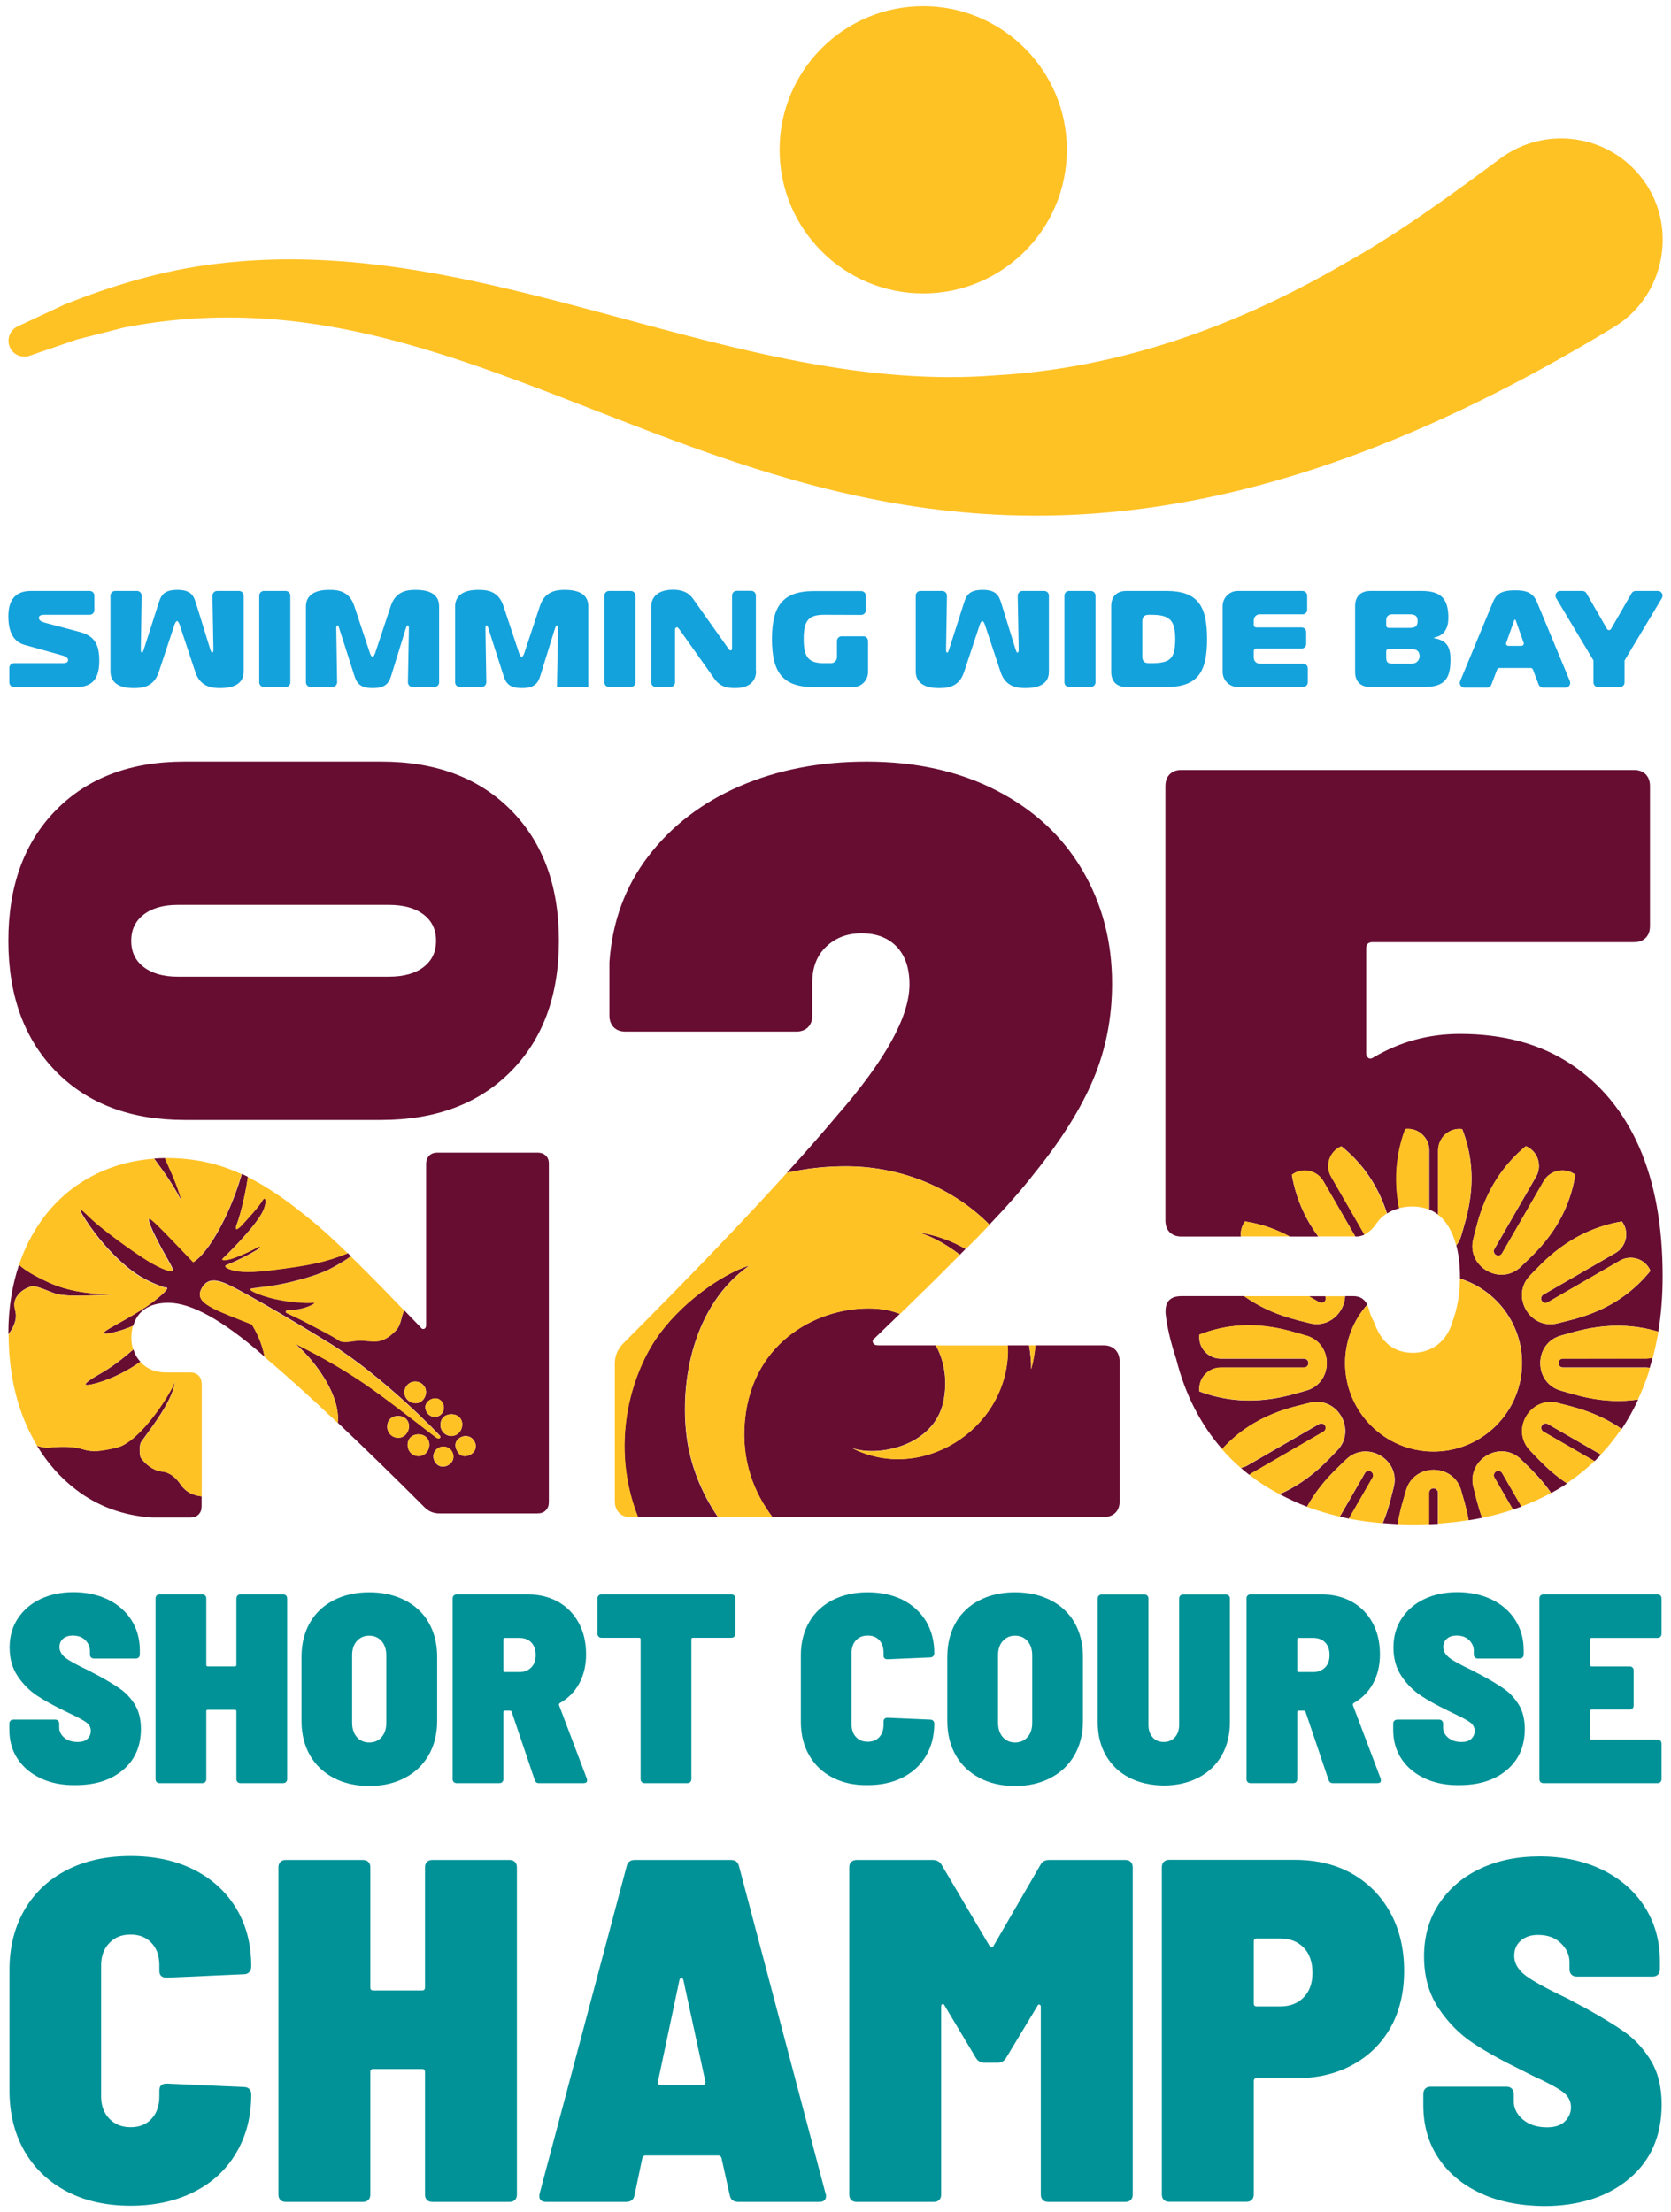 <svg xmlns="http://www.w3.org/2000/svg" xmlns:xlink="http://www.w3.org/1999/xlink" x="0px" y="0px" viewBox="0 0 1360 1800" style="enable-background:new 0 0 1360 1800;" xml:space="preserve"><style type="text/css">	.st0{fill:#009297;}	.st1{fill:#FFC225;}	.st2{fill:#14A2DC;}	.st3{fill:#670D32;}	.st4{fill:none;}</style><g id="Layer_1">	<g id="Layer_1_00000034067574209459766820000016302803035989268136_">		<g id="Layer_1_00000134960552636807677510000005922114421253100199_">		</g>	</g>	<g>		<path class="st0" d="M33.2,1447.2c-8.1-3.8-14.4-9.1-18.9-15.9s-6.7-14.7-6.7-23.6v-5c0-1,0.3-1.8,0.9-2.4   c0.6-0.6,1.4-0.9,2.4-0.9h34c1,0,1.8,0.3,2.4,0.9c0.6,0.6,0.9,1.4,0.9,2.4v3.1c0,3.2,1.4,6,4.1,8.3c2.7,2.3,6.3,3.5,10.9,3.5   c3.7,0,6.4-0.9,8.1-2.7c1.8-1.8,2.6-3.9,2.6-6.3c0-2.8-1.2-5.1-3.6-6.9s-7-4.3-13.7-7.4l-5.3-2.6c-8.2-4-15.3-7.9-21.3-11.9   s-11.2-9.2-15.6-15.7s-6.6-14.3-6.6-23.4c0-8.9,2.2-16.8,6.7-23.6c4.5-6.8,10.6-12.1,18.4-15.8c7.8-3.7,16.8-5.6,26.9-5.6   c10.4,0,19.7,2,27.9,5.9c8.2,4,14.6,9.5,19.2,16.7c4.6,7.2,6.9,15.4,6.9,24.6v3.5c0,1-0.3,1.8-0.9,2.4s-1.4,0.9-2.4,0.9h-34   c-1,0-1.8-0.3-2.4-0.9s-0.9-1.4-0.9-2.4v-3.1c0-3.2-1.3-6.1-3.8-8.6c-2.6-2.5-6-3.7-10.2-3.7c-3.2,0-5.8,0.8-7.8,2.5s-3,4-3,6.9   c0,3.2,1.6,6.1,4.9,8.7c3.3,2.6,9.8,6.1,19.4,10.6c1.5,0.9,3.7,2.1,6.6,3.5c7.8,4.2,14,8,18.7,11.3s8.6,7.6,11.9,12.9   c3.2,5.3,4.8,11.9,4.8,19.6c0,14-4.9,25.2-14.6,33.4c-9.7,8.2-22.6,12.3-38.5,12.3C50.8,1452.9,41.4,1451,33.2,1447.2z"></path>		<path class="st0" d="M193.3,1298.4c0.6-0.6,1.4-0.9,2.4-0.9h34.7c1,0,1.8,0.3,2.4,0.9c0.6,0.6,0.9,1.4,0.9,2.4v147   c0,1-0.3,1.8-0.9,2.4c-0.6,0.6-1.4,0.9-2.4,0.9h-34.7c-1,0-1.8-0.3-2.4-0.9c-0.6-0.6-0.9-1.4-0.9-2.4v-55.1c0-0.9-0.4-1.3-1.3-1.3   h-21.9c-0.9,0-1.3,0.4-1.3,1.3v55.1c0,1-0.3,1.8-0.9,2.4c-0.6,0.6-1.4,0.9-2.4,0.9h-34.7c-1,0-1.8-0.3-2.4-0.9s-0.9-1.4-0.9-2.4   v-147c0-1,0.3-1.8,0.9-2.4s1.4-0.9,2.4-0.9h34.7c1,0,1.8,0.3,2.4,0.9c0.6,0.6,0.9,1.4,0.9,2.4v54c0,0.9,0.4,1.3,1.3,1.3h21.9   c0.9,0,1.3-0.4,1.3-1.3v-54C192.5,1299.8,192.8,1299,193.3,1298.4z"></path>		<path class="st0" d="M271.5,1446.8c-8.3-4.4-14.8-10.6-19.3-18.5c-4.5-8-6.8-17.2-6.8-27.8v-52.2c0-10.5,2.3-19.8,6.8-27.7   c4.5-7.9,11-14,19.3-18.3s18-6.5,29-6.5s20.7,2.2,29.1,6.5s14.9,10.4,19.4,18.3s6.8,17.1,6.8,27.7v52.2c0,10.5-2.3,19.8-6.9,27.8   s-11.1,14.2-19.4,18.5c-8.3,4.4-18,6.6-29,6.6S279.8,1451.2,271.5,1446.8z M310.6,1413.6c2.6-2.9,3.8-6.8,3.8-11.6v-54.9   c0-4.8-1.3-8.7-3.8-11.6c-2.6-2.9-6-4.4-10.2-4.4c-4.1,0-7.4,1.5-10,4.4s-3.8,6.8-3.8,11.6v54.9c0,4.8,1.3,8.7,3.8,11.6   c2.6,2.9,5.9,4.4,10,4.4C304.7,1418,308.1,1416.6,310.6,1413.6z"></path>		<path class="st0" d="M435.2,1448.5l-18.7-55.3c-0.1-0.7-0.7-1.1-1.5-1.1h-4c-0.9,0-1.3,0.4-1.3,1.3v54.4c0,1-0.3,1.8-0.9,2.4   s-1.4,0.9-2.4,0.9h-34.7c-1,0-1.8-0.3-2.4-0.9s-0.9-1.4-0.9-2.4v-147c0-1,0.3-1.8,0.9-2.4s1.4-0.9,2.4-0.9h57.9   c9.4,0,17.6,2.1,24.8,6.1c7.2,4.1,12.7,9.8,16.7,17.2c4,7.4,5.9,15.9,5.9,25.6c0,8.9-1.9,16.8-5.6,23.6c-3.7,6.8-9,12.1-15.7,15.9   c-0.6,0.4-0.8,1-0.7,1.8l22.6,59.7c0.1,0.4,0.2,1,0.2,1.5c0,1.5-1,2.2-2.9,2.2h-36.2C437,1451.2,435.8,1450.3,435.2,1448.5z    M409.7,1334.2v25.2c0,0.9,0.4,1.3,1.3,1.3h11.6c4,0,7.2-1.2,9.7-3.7s3.7-5.8,3.7-10.1c0-4.4-1.2-7.8-3.6-10.3s-5.7-3.7-9.8-3.7   H411C410.2,1332.9,409.7,1333.3,409.7,1334.2z"></path>		<path class="st0" d="M597.6,1298.4c0.6,0.6,0.9,1.4,0.9,2.4v28.7c0,1-0.3,1.8-0.9,2.4c-0.6,0.6-1.4,0.9-2.4,0.9H564   c-0.9,0-1.3,0.4-1.3,1.3v113.7c0,1-0.3,1.8-0.9,2.4c-0.6,0.6-1.4,0.9-2.4,0.9h-34.7c-1,0-1.8-0.3-2.4-0.9   c-0.6-0.6-0.9-1.4-0.9-2.4v-113.7c0-0.9-0.4-1.3-1.3-1.3h-30.5c-1,0-1.8-0.3-2.4-0.9s-0.9-1.4-0.9-2.4v-28.7c0-1,0.3-1.8,0.9-2.4   s1.4-0.9,2.4-0.9h105.6C596.2,1297.5,597,1297.8,597.6,1298.4z"></path>		<path class="st0" d="M677.7,1446.6c-8.2-4.2-14.6-10.3-19.1-18.1c-4.5-7.8-6.8-16.9-6.8-27.3V1347c0-10.2,2.3-19.2,6.8-27   s10.9-13.7,19.1-17.9c8.2-4.2,17.7-6.3,28.5-6.3s20.3,2.1,28.4,6.1c8.1,4.1,14.4,9.9,19,17.3c4.5,7.5,6.8,16.2,6.8,26.1   c0,1-0.3,1.9-0.9,2.5c-0.6,0.7-1.4,1-2.4,1l-34.7,1.5c-2.2,0-3.3-1-3.3-3.1v-2.4c0-4.2-1.2-7.6-3.5-10.1s-5.5-3.7-9.4-3.7   c-4,0-7.1,1.3-9.5,3.8c-2.4,2.6-3.6,5.9-3.6,10v58.8c0,4.1,1.2,7.4,3.6,10c2.4,2.6,5.6,3.8,9.5,3.8c4,0,7.1-1.2,9.4-3.7   c2.3-2.5,3.5-5.8,3.5-10.1v-2.6c0-2,1.1-3.1,3.3-3.1l34.7,1.5c1,0,1.8,0.3,2.4,0.9c0.6,0.6,0.9,1.4,0.9,2.4   c0,10-2.3,18.7-6.8,26.3c-4.5,7.6-10.9,13.5-19.1,17.6c-8.2,4.1-17.6,6.1-28.3,6.1C695.4,1452.9,685.9,1450.8,677.7,1446.6z"></path>		<path class="st0" d="M797.1,1446.8c-8.3-4.4-14.8-10.6-19.3-18.5c-4.5-8-6.8-17.2-6.8-27.8v-52.2c0-10.5,2.3-19.8,6.8-27.7   c4.5-7.9,11-14,19.3-18.3s18-6.5,29-6.5s20.7,2.2,29.1,6.5c8.4,4.3,14.9,10.4,19.4,18.3s6.8,17.1,6.8,27.7v52.2   c0,10.5-2.3,19.8-6.9,27.8c-4.6,8-11.1,14.2-19.4,18.5c-8.3,4.4-18,6.6-29,6.6C815.1,1453.4,805.4,1451.2,797.1,1446.8z    M836.3,1413.6c2.6-2.9,3.8-6.8,3.8-11.6v-54.9c0-4.8-1.3-8.7-3.8-11.6c-2.6-2.9-6-4.4-10.2-4.4c-4.1,0-7.4,1.5-10,4.4   s-3.8,6.8-3.8,11.6v54.9c0,4.8,1.3,8.7,3.8,11.6c2.6,2.9,5.9,4.4,10,4.4C830.3,1418,833.7,1416.6,836.3,1413.6z"></path>		<path class="st0" d="M919,1446.6c-8.1-4.2-14.4-10.2-18.9-18s-6.7-16.8-6.7-27v-100.7c0-1,0.3-1.8,0.9-2.4   c0.6-0.6,1.4-0.9,2.4-0.9h34.7c1,0,1.8,0.3,2.4,0.9c0.6,0.6,0.9,1.4,0.9,2.4v102.7c0,4.2,1.1,7.6,3.4,10.2   c2.3,2.6,5.3,3.8,9.1,3.8c3.7,0,6.7-1.3,9-3.8c2.3-2.6,3.5-6,3.5-10.2v-102.7c0-1,0.3-1.8,0.9-2.4c0.6-0.6,1.4-0.9,2.4-0.9h34.7   c1,0,1.8,0.3,2.4,0.9c0.6,0.6,0.9,1.4,0.9,2.4v100.7c0,10.2-2.2,19.2-6.7,27s-10.8,13.8-18.9,18c-8.1,4.2-17.5,6.4-28.2,6.4   C936.5,1452.9,927.1,1450.8,919,1446.6z"></path>		<path class="st0" d="M1081.3,1448.5l-18.7-55.3c-0.1-0.7-0.7-1.1-1.5-1.1h-4c-0.9,0-1.3,0.4-1.3,1.3v54.4c0,1-0.3,1.8-0.9,2.4   s-1.4,0.9-2.4,0.9h-34.7c-1,0-1.8-0.3-2.4-0.9c-0.6-0.6-0.9-1.4-0.9-2.4v-147c0-1,0.3-1.8,0.9-2.4c0.6-0.6,1.4-0.9,2.4-0.9h57.9   c9.4,0,17.6,2.1,24.8,6.1c7.2,4.1,12.7,9.8,16.7,17.2c4,7.4,5.9,15.9,5.9,25.6c0,8.9-1.9,16.8-5.6,23.6c-3.7,6.8-9,12.1-15.7,15.9   c-0.6,0.4-0.8,1-0.7,1.8l22.6,59.7c0.1,0.4,0.2,1,0.2,1.5c0,1.5-1,2.2-2.9,2.2h-36C1083.1,1451.2,1081.9,1450.3,1081.3,1448.5z    M1055.8,1334.2v25.2c0,0.9,0.4,1.3,1.3,1.3h11.6c4,0,7.2-1.2,9.7-3.7s3.7-5.8,3.7-10.1c0-4.4-1.2-7.8-3.6-10.3s-5.7-3.7-9.8-3.7   h-11.6C1056.3,1332.9,1055.8,1333.3,1055.8,1334.2z"></path>		<path class="st0" d="M1159.5,1447.2c-8.1-3.8-14.4-9.1-18.9-15.9s-6.7-14.7-6.7-23.6v-5c0-1,0.3-1.8,0.9-2.4s1.4-0.9,2.4-0.9h34   c1,0,1.8,0.3,2.4,0.9s0.9,1.4,0.9,2.4v3.1c0,3.2,1.4,6,4.1,8.3s6.3,3.5,10.9,3.5c3.7,0,6.4-0.9,8.1-2.7c1.8-1.8,2.6-3.9,2.6-6.3   c0-2.8-1.2-5.1-3.6-6.9s-7-4.3-13.7-7.4l-5.3-2.6c-8.2-4-15.3-7.9-21.3-11.9s-11.2-9.2-15.6-15.7s-6.6-14.3-6.6-23.4   c0-8.9,2.2-16.8,6.7-23.6c4.5-6.8,10.6-12.1,18.4-15.8c7.8-3.7,16.8-5.6,26.9-5.6c10.4,0,19.7,2,27.9,5.9   c8.2,4,14.6,9.5,19.2,16.7s6.9,15.4,6.9,24.6v3.5c0,1-0.3,1.8-0.9,2.4s-1.4,0.9-2.4,0.9h-34c-1,0-1.8-0.3-2.4-0.9   s-0.9-1.4-0.9-2.4v-3.1c0-3.2-1.3-6.1-3.8-8.6c-2.6-2.5-6-3.7-10.2-3.7c-3.2,0-5.8,0.8-7.8,2.5s-3,4-3,6.9c0,3.2,1.6,6.1,4.9,8.7   s9.8,6.1,19.4,10.6c1.5,0.9,3.7,2.1,6.6,3.5c7.8,4.2,14,8,18.7,11.3s8.6,7.6,11.9,12.9c3.2,5.3,4.8,11.9,4.8,19.6   c0,14-4.9,25.2-14.6,33.4c-9.7,8.2-22.6,12.3-38.5,12.3C1177.1,1452.9,1167.6,1451,1159.5,1447.2z"></path>		<path class="st0" d="M1351.4,1332c-0.6,0.6-1.4,0.9-2.4,0.9h-53.6c-0.9,0-1.3,0.4-1.3,1.3v20.6c0,0.9,0.4,1.3,1.3,1.3h30.9   c1,0,1.8,0.3,2.4,0.9s0.9,1.4,0.9,2.4v28.5c0,1-0.3,1.8-0.9,2.4s-1.4,0.9-2.4,0.9h-30.9c-0.9,0-1.3,0.4-1.3,1.3v21.9   c0,0.9,0.4,1.3,1.3,1.3h53.6c1,0,1.8,0.3,2.4,0.9s0.9,1.4,0.9,2.4v28.8c0,1-0.3,1.8-0.9,2.4s-1.4,0.9-2.4,0.9h-92.8   c-1,0-1.8-0.3-2.4-0.9s-0.9-1.4-0.9-2.4v-147c0-1,0.3-1.8,0.9-2.4s1.4-0.9,2.4-0.9h92.8c1,0,1.8,0.3,2.4,0.9s0.9,1.4,0.9,2.4v28.7   C1352.3,1330.6,1352,1331.4,1351.4,1332z"></path>	</g>	<g>		<path class="st0" d="M54.6,1783.5c-14.8-7.7-26.4-18.6-34.6-32.8c-8.2-14.2-12.3-30.7-12.3-49.5V1603c0-18.5,4.1-34.8,12.3-48.9   c8.2-14,19.7-24.8,34.6-32.4c14.8-7.6,32.1-11.3,51.7-11.3s36.8,3.7,51.5,11.1s26.2,17.9,34.4,31.4c8.2,13.5,12.3,29.3,12.3,47.3   c0,1.9-0.5,3.4-1.6,4.6s-2.5,1.8-4.4,1.8l-62.8,2.8c-4,0-6-1.9-6-5.6v-4.4c0-7.7-2.1-13.8-6.4-18.3c-4.2-4.5-9.9-6.8-17.1-6.8   s-12.9,2.3-17.3,7c-4.4,4.6-6.6,10.7-6.6,18.1V1706c0,7.4,2.2,13.5,6.6,18.1s10.1,7,17.3,7c7.2,0,12.8-2.2,17.1-6.8   c4.2-4.5,6.4-10.6,6.4-18.3v-4.8c0-3.7,2-5.6,6-5.6l62.8,2.8c1.9,0,3.3,0.5,4.4,1.6c1.1,1.1,1.6,2.5,1.6,4.4   c0,18-4.1,33.9-12.3,47.7c-8.2,13.8-19.7,24.4-34.6,31.8c-14.8,7.4-31.9,11.1-51.3,11.1C86.6,1795,69.4,1791.2,54.6,1783.5z"></path>		<path class="st0" d="M347.5,1515.2c1.1-1.1,2.5-1.6,4.4-1.6h62.8c1.8,0,3.3,0.5,4.4,1.6s1.6,2.5,1.6,4.4v266.3   c0,1.9-0.5,3.3-1.6,4.4s-2.5,1.6-4.4,1.6h-62.8c-1.9,0-3.3-0.5-4.4-1.6s-1.6-2.5-1.6-4.4v-99.8c0-1.6-0.8-2.4-2.4-2.4h-39.7   c-1.6,0-2.4,0.8-2.4,2.4v99.8c0,1.9-0.5,3.3-1.6,4.4s-2.5,1.6-4.4,1.6h-62.8c-1.9,0-3.3-0.5-4.4-1.6c-1.1-1.1-1.6-2.5-1.6-4.4   v-266.3c0-1.9,0.5-3.3,1.6-4.4s2.5-1.6,4.4-1.6h62.8c1.9,0,3.3,0.5,4.4,1.6s1.6,2.5,1.6,4.4v97.8c0,1.6,0.8,2.4,2.4,2.4h39.7   c1.6,0,2.4-0.8,2.4-2.4v-97.8C345.9,1517.7,346.5,1516.2,347.5,1515.2z"></path>		<path class="st0" d="M594,1786.7l-6.8-30.6c-0.5-1.3-1.3-2-2.4-2h-59.6c-1.1,0-1.9,0.7-2.4,2l-6.4,30.6c-0.8,3.4-3,5.2-6.8,5.2   h-65.2c-2.1,0-3.6-0.6-4.6-1.8c-0.9-1.2-1.1-2.8-0.6-5l70.8-266.3c0.8-3.4,2.9-5.2,6.4-5.2h78.7c3.4,0,5.6,1.7,6.4,5.2l70.4,266.3   c0.3,0.5,0.4,1.2,0.4,2c0,3.2-1.9,4.8-5.6,4.8h-66C597,1791.8,594.7,1790.1,594,1786.7z M535.5,1694.8c0,1.3,0.8,2,2.4,2h33.8   c1.8,0,2.6-0.9,2.4-2.8l-17.9-82.7c-0.3-1.1-0.8-1.6-1.6-1.6s-1.3,0.5-1.6,1.6l-17.5,82.7L535.5,1694.8L535.5,1694.8z"></path>		<path class="st0" d="M853.9,1513.6h62c1.9,0,3.3,0.5,4.4,1.6c1.1,1.1,1.6,2.5,1.6,4.4v266.3c0,1.9-0.5,3.3-1.6,4.4   s-2.5,1.6-4.4,1.6h-62.8c-1.9,0-3.3-0.5-4.4-1.6c-1.1-1.1-1.6-2.5-1.6-4.4v-152.6c0-1.1-0.3-1.7-1-2s-1.3,0.1-1.8,1.2l-25.4,42.1   c-1.6,2.7-4,4-7.2,4h-10.3c-3.2,0-5.6-1.3-7.2-4l-25.4-42.5c-0.5-1.1-1.1-1.5-1.8-1.2s-1,0.9-1,2v153c0,1.9-0.5,3.3-1.6,4.4   s-2.5,1.6-4.4,1.6h-62.8c-1.9,0-3.3-0.5-4.4-1.6c-1.1-1.1-1.6-2.5-1.6-4.4v-266.3c0-1.9,0.5-3.3,1.6-4.4s2.5-1.6,4.4-1.6h62   c3.2,0,5.6,1.3,7.2,4l39,66c0.5,0.8,1.1,1.2,1.8,1.2s1.1-0.4,1.4-1.2l38.2-66C848.1,1514.9,850.4,1513.6,853.9,1513.6z"></path>		<path class="st0" d="M1100.7,1524.9c13.2,7.6,23.6,18.2,31,31.8c7.4,13.7,11.1,29.3,11.1,47.1c0,17.5-3.6,32.8-10.9,45.9   s-17.6,23.3-31,30.6c-13.4,7.3-28.7,10.9-45.9,10.9h-32.2c-1.6,0-2.4,0.8-2.4,2.4v92.2c0,1.9-0.5,3.3-1.6,4.4s-2.5,1.6-4.4,1.6   h-62.8c-1.9,0-3.3-0.5-4.4-1.6c-1.1-1.1-1.6-2.5-1.6-4.4v-266.3c0-1.9,0.5-3.3,1.6-4.4s2.5-1.6,4.4-1.6h102.9   C1072.1,1513.6,1087.5,1517.4,1100.7,1524.9z M1061,1625.5c4.8-4.9,7.2-11.6,7.2-20.1c0-8.7-2.4-15.6-7.2-20.5   c-4.8-4.9-11.1-7.4-19.1-7.4h-19.1c-1.6,0-2.4,0.8-2.4,2.4v50.5c0,1.6,0.8,2.4,2.4,2.4h19.1   C1049.9,1632.8,1056.2,1630.4,1061,1625.5z"></path>		<path class="st0" d="M1204.7,1784.7c-14.7-6.9-26.1-16.5-34.2-28.8s-12.1-26.6-12.1-42.7v-9.1c0-1.8,0.5-3.3,1.6-4.4   s2.5-1.6,4.4-1.6h61.6c1.9,0,3.3,0.5,4.4,1.6s1.6,2.5,1.6,4.4v5.6c0,5.8,2.4,10.9,7.4,15.1c4.9,4.2,11.5,6.4,19.7,6.4   c6.6,0,11.5-1.7,14.7-5s4.8-7.1,4.8-11.3c0-5-2.2-9.2-6.6-12.5s-12.7-7.8-24.8-13.3l-9.5-4.8c-14.8-7.2-27.7-14.3-38.6-21.5   s-20.3-16.6-28.2-28.4c-7.9-11.8-11.9-25.9-11.9-42.3c0-16.2,4-30.4,12.1-42.7c8.1-12.3,19.2-21.9,33.4-28.6   c14.2-6.8,30.4-10.1,48.7-10.1c18.8,0,35.6,3.6,50.5,10.7c14.8,7.2,26.4,17.2,34.8,30.2c8.3,13,12.5,27.8,12.5,44.5v6.4   c0,1.9-0.5,3.3-1.6,4.4s-2.5,1.6-4.4,1.6h-61.6c-1.9,0-3.3-0.5-4.4-1.6s-1.6-2.5-1.6-4.4v-5.6c0-5.8-2.3-11-7-15.5   c-4.6-4.5-10.8-6.8-18.5-6.8c-5.8,0-10.5,1.5-14.1,4.6s-5.4,7.2-5.4,12.5c0,5.8,3,11.1,8.9,15.7c6,4.6,17.7,11.1,35.2,19.3   c2.6,1.6,6.6,3.7,11.9,6.4c14,7.7,25.3,14.5,33.8,20.5s15.6,13.8,21.5,23.4c5.8,9.7,8.7,21.5,8.7,35.6c0,25.4-8.8,45.6-26.4,60.4   s-40.9,22.3-69.8,22.3C1236.5,1795,1219.4,1791.6,1204.7,1784.7z"></path>	</g>	<g>		<path class="st1" d="M1312.4,266.9c-624,377.9-836-73.7-1211.6-0.3l-38.2,9.7L25,289.2c-6.9,2.9-15-0.5-17.4-7.7   c-2.2-6.3,0.9-13.1,6.8-15.9l38-17.7c39.1-15.7,80.6-28,122.6-33.1c220-27.7,423.2,108.1,637.4,90.5c99.7-6,193.8-39.8,280.2-89.9   c44.7-24.7,86.9-55.6,128.6-86.5c36.8-27.2,88.7-19.5,116,17.3C1366.3,185.3,1354.6,242.4,1312.4,266.9L1312.4,266.9z"></path>		<circle class="st1" cx="751.4" cy="121.9" r="116.9"></circle>	</g>	<g>		<path class="st2" d="M866.3,555.3v-70.6c0-2.1,1.7-3.8,3.8-3.8h17.7c2.1,0,3.8,1.7,3.8,3.8v70.6c0,2.1-1.7,3.8-3.8,3.8h-17.7   C868,559.1,866.3,557.4,866.3,555.3z"></path>		<path class="st2" d="M916.7,559.1c-7.8,0-12.3-4.5-12.3-12.3v-53.6c0-7.8,4.5-12.3,12.3-12.3h32.6c25.7,0,33.1,12.3,33.1,39.1   c0,26.8-7.4,39.1-33.1,39.1H916.7z M929.7,534.1c0,4,1.6,5.6,5.6,5.6h1.1c15.6,0,20.1-2.9,20.1-19.7c0-16.4-5.4-19.7-20.1-19.7   h-1.1c-4,0-5.6,1.6-5.6,5.6V534.1z"></path>		<path class="st2" d="M1060.2,499.9h-34.9c-2.7,0-4.9,2.2-4.9,4.9v3.9c0,1,0.9,1.9,1.9,1.9h37c2.1,0,3.8,1.7,3.8,3.8v9.6   c0,2.1-1.7,3.8-3.8,3.8h-37c-1,0-1.9,0.9-1.9,1.9v5.5c0,2.7,2.2,4.9,4.9,4.9h35.3c2.1,0,3.8,1.7,3.8,3.8v11.4   c0,2.1-1.7,3.8-3.8,3.8h-53.2c-6.8,0-12.3-5.5-12.3-12.3v-53.6c0-6.8,5.5-12.3,12.3-12.3h52.7c2.1,0,3.8,1.7,3.8,3.8v11.4   C1064,498.2,1062.3,499.9,1060.2,499.9z"></path>		<path class="st2" d="M1215.1,489.9c2.5-5.8,5.8-9.5,17.9-9.5c7.4,0,14.3,0.8,17.9,9.5l26.8,64.4c1,2.5-0.8,5.3-3.5,5.3h-18.3   c-1.6,0-3-1-3.6-2.4l-4.7-12.4c-0.3-0.7-1-1.2-1.8-1.2h-25.5c-0.8,0-1.5,0.5-1.8,1.2l-4.7,12.4c-0.6,1.5-2,2.4-3.6,2.4h-18.3   c-2.7,0-4.6-2.8-3.5-5.3L1215.1,489.9z M1227.6,525.6h10.7c1.3,0,2.2-1.3,1.8-2.5l-6.1-17.2c-0.2-0.8-0.6-1.7-1-1.7   s-0.8,0.9-1,1.7l-6.1,17.2C1225.4,524.3,1226.3,525.6,1227.6,525.6z"></path>		<path class="st2" d="M1331.2,480.9h18.1c3,0,4.8,3.2,3.3,5.8l-30.4,50.8v17.9c0,2.1-1.7,3.8-3.8,3.8h-17.7c-2.1,0-3.8-1.7-3.8-3.8   v-17.9l-30.4-50.8c-1.5-2.5,0.3-5.8,3.3-5.8h18.1c1.4,0,2.6,0.7,3.3,1.9l16.7,29c0.7,1.3,2.6,1.3,3.3,0l16.7-29   C1328.6,481.6,1329.9,480.9,1331.2,480.9z"></path>		<path class="st2" d="M826.5,528.3c0.7,2.1,1.1,2.8,1.6,2.8c0.9,0,1-1.6,1-2.6l-0.8-43.7c0-2.1,1.7-3.9,3.8-3.9h17.8   c2.1,0,3.8,1.7,3.8,3.8v61.6c0,4.9-1.5,13.7-19.2,13.7c-6.6,0-16.1-1-20.1-13l-12.6-38c-0.2-0.8-1.3-3.6-2.3-3.6s-2.1,2.8-2.3,3.6   l-12.6,38c-4,12.1-13.4,13-20.1,13c-4,0-19.2,0-19.2-13.7v-61.6c0-2.1,1.7-3.8,3.8-3.8h17.8c2.1,0,3.8,1.7,3.8,3.9l-0.7,43.7   c0,0.8,0,2.6,1,2.6c0.6,0,1-1.3,1.5-2.8l12.1-37.8c1.8-5.7,4-10.5,15.1-10.5s13.3,4.8,15.1,10.5L826.5,528.3z"></path>		<path class="st2" d="M1167.1,519.3v-0.4c8.8-1.7,11.7-8.3,11.7-16.1c0-15.6-6-21.9-21.7-21.9h-41.9c-7.8,0-12.3,4.5-12.3,12.3   v53.6c0,7.8,4.5,12.3,12.3,12.3h44.1c16.8,0,21.2-7.4,21.2-21.9C1180.6,527.2,1178.2,521.3,1167.1,519.3z M1128.2,504.4   c0-2.5,2-4.5,4.5-4.5h14.2c4.5,0,6.9,1,6.9,5.5s-2.3,5.6-6.8,5.6h-16.9c-1,0-1.9-0.9-1.9-1.9L1128.2,504.4L1128.2,504.4z    M1149.2,540.1h-15.4c-4.5,0-5.6-1.1-5.6-5.6V530c0-1,0.9-1.9,1.9-1.9h17.9c4.4,0,7.3,1.4,7.4,5.8   C1155.4,537.4,1152.6,540.1,1149.2,540.1z"></path>		<g>			<path class="st2" d="M7.6,543.5c0-2.1,1.7-3.8,3.8-3.8H51c3.7,0,4.4-1.2,4.4-2.5c0-2.3-2.5-3.1-5-3.9L20,524.8    C9.9,522,6.8,512.6,6.8,501.5c0-12.3,4.9-20.6,18.3-20.6H73c2.1,0,3.8,1.7,3.8,3.8v11.8c0,2.1-1.7,3.8-3.8,3.8H37    c-2.2,0-5.4,0-5.4,2.5c0,2.7,3.6,3.6,6.6,4.4l26.4,7c12,3.1,16.2,9.9,16.2,23.4s-4.5,21.6-19,21.6H11.4c-2.1,0-3.8-1.7-3.8-3.8    C7.6,555.4,7.6,543.5,7.6,543.5z"></path>			<path class="st2" d="M211,555.3v-70.6c0-2.1,1.7-3.8,3.8-3.8h17.7c2.1,0,3.8,1.7,3.8,3.8v70.6c0,2.1-1.7,3.8-3.8,3.8h-17.7    C212.7,559.1,211,557.4,211,555.3z"></path>			<path class="st2" d="M318.5,549.5c-1.8,5.7-4,10.5-15.1,10.5s-13.3-4.8-15.1-10.5l-12.1-37.8c-0.4-1.5-0.9-2.8-1.5-2.8    c-1,0-1,1.8-1,2.6l0.7,43.7c0,2.1-1.7,3.9-3.8,3.9h-17.8c-2.1,0-3.8-1.7-3.8-3.8v-61.6c0-13.7,15.2-13.7,19.2-13.7    c6.7,0,16.1,0.9,20.1,13l12.6,38c0.2,0.8,1.3,3.6,2.3,3.6s2.1-2.8,2.3-3.6l12.6-38c4-12,13.5-13,20.1-13    c17.8,0,19.2,8.8,19.2,13.7v61.6c0,2.1-1.7,3.8-3.8,3.8h-17.8c-2.1,0-3.8-1.7-3.8-3.9l0.8-43.7c0-1-0.1-2.6-1-2.6    c-0.4,0-0.9,0.7-1.6,2.8L318.5,549.5z"></path>			<path class="st2" d="M439.9,549.5c-1.8,5.7-4,10.5-15.1,10.5s-13.3-4.8-15.1-10.5l-12.1-37.8c-0.4-1.5-0.9-2.8-1.5-2.8    c-1,0-1,1.8-1,2.6l0.7,43.7c0,2.1-1.7,3.9-3.8,3.9h-17.8c-2.1,0-3.8-1.7-3.8-3.8v-61.6c0-13.7,15.2-13.7,19.2-13.7    c6.7,0,16.1,0.9,20.1,13l12.6,38c0.2,0.8,1.3,3.6,2.3,3.6s2.1-2.8,2.3-3.6l12.6-38c4-12,13.5-13,20.1-13    c17.8,0,19.2,8.8,19.2,13.7v65.4h-25.5l0.9-47.6c0-1-0.1-2.6-1-2.6c-0.4,0-0.9,0.7-1.6,2.8L439.9,549.5z"></path>			<path class="st2" d="M171.1,528.3c0.7,2.1,1.1,2.8,1.6,2.8c0.9,0,1-1.6,1-2.6l-0.8-43.7c0-2.1,1.7-3.9,3.8-3.9h17.8    c2.1,0,3.8,1.7,3.8,3.8v61.6c0,4.9-1.5,13.7-19.2,13.7c-6.6,0-16.1-1-20.1-13l-12.6-38c-0.2-0.8-1.3-3.6-2.3-3.6    s-2.1,2.8-2.3,3.6l-12.6,38c-4,12.1-13.4,13-20.1,13c-4,0-19.2,0-19.2-13.7v-61.6c0-2.1,1.7-3.8,3.8-3.8h17.8    c2.1,0,3.8,1.7,3.8,3.9l-0.7,43.7c0,0.8,0,2.6,1,2.6c0.6,0,1-1.3,1.5-2.8l12.1-37.8c1.8-5.7,4-10.5,15.1-10.5s13.3,4.8,15.1,10.5    L171.1,528.3z"></path>			<path class="st2" d="M491.9,555.3v-70.6c0-2.1,1.7-3.8,3.8-3.8h17.7c2.1,0,3.8,1.7,3.8,3.8v70.6c0,2.1-1.7,3.8-3.8,3.8h-17.7    C493.6,559.1,491.9,557.4,491.9,555.3z"></path>			<path class="st2" d="M615.4,546c0,2.8-0.6,14-17,14c-5.9,0-12.2-0.8-17-7.7l-28.3-39.9c-0.6-0.8-1.3-1.9-2.1-1.9    c-0.3,0-1.6,0-1.6,2.2v42.6c0,2.1-1.7,3.8-3.8,3.8h-11.8c-2.1,0-3.8-1.7-3.8-3.8v-61.5c0-10.2,8.5-13.9,17.5-13.9    c4.1,0,11.7,0.4,16.5,7.3l28.5,40.2c0.6,0.8,1.2,1.9,2.1,1.9c1.2,0,1.2-1.3,1.2-1.9v-42.8c0-2.1,1.7-3.8,3.8-3.8h11.8    c2.1,0,3.8,1.7,3.8,3.8V546H615.4z"></path>			<path class="st2" d="M670.9,500.3c-12.3,0-16.8,4-16.8,19.7c0,15.6,4.5,19.7,16.8,19.7h5.4c2.7,0,4.9-2.2,4.9-4.9v-13.2    c0-2.1,1.7-3.8,3.8-3.8h17.7c2.1,0,3.8,1.7,3.8,3.8v25.3c0,6.8-5.5,12.3-12.3,12.3h-31.7c-25.7,0-34.2-12.3-34.2-39.1    s8.5-39.1,34.2-39.1h38.4c2.1,0,3.8,1.7,3.8,3.8v11.8c0,2.1-1.7,3.8-3.8,3.8L670.9,500.3L670.9,500.3z"></path>		</g>	</g>	<path class="st3" d="M415.7,872c-26.1,26.3-61.2,39.4-105.5,39.4h-160c-43.8,0-78.7-13.1-104.6-39.4  C19.8,845.7,6.8,810.2,6.8,765.6s12.9-80.1,38.8-106.4c25.9-26.3,60.7-39.4,104.6-39.4h160.1c44.3,0,79.4,13.1,105.5,39.4  c26.1,26.3,39.1,61.7,39.1,106.4S441.8,845.7,415.7,872z M344.7,744.2c-6.8-5.2-16.2-7.8-28.2-7.8H144.6c-11.6,0-20.8,2.6-27.6,7.8  c-6.8,5.2-10.2,12.3-10.2,21.4c0,9.1,3.4,16.2,10.2,21.4c6.8,5.2,16,7.8,27.6,7.8h171.9c12,0,21.4-2.6,28.2-7.8  c6.8-5.2,10.2-12.3,10.2-21.4C354.9,756.5,351.5,749.3,344.7,744.2z"></path>	<g>		<path class="st3" d="M12.6,1067.5c-1.2-4.8-2.4-10.4,4.9-16.6c2.5-2.1,8.1-4.6,9.8-4.3c6.7,1.2,14.2,5.2,19,6.4   c7.4,1.8,19.2,1.6,33.6,0.9c4.8-0.2,8.7-0.5,12-0.7c-17.2,0.1-36.3-2.2-52.5-9.7c-11.4-5.3-19.2-9.8-23.9-14.3   c-5.7,17-8.7,35.6-8.7,56.1c0,0.2,0,0.4,0,0.5C12.7,1078.2,13.6,1071.7,12.6,1067.5z"></path>		<path class="st3" d="M148.1,978.1c-0.5-1.8-1-3.6-1.6-5.5c-4.1-13-8.9-22.4-12.2-30.2c-3,0-5.9,0.2-8.8,0.4c1.1,1.5,2.1,2.9,3,4.2   C137.5,959.1,143.8,969.2,148.1,978.1z"></path>		<path class="st3" d="M146.8,1207.8c-3.4-4.9-8.1-9.6-15-10.3c-7.1-0.8-13.3-5.7-17.2-11.2c-1.2-1.7-1.4-10.7,0.3-12.9   c7-10,19.1-25.2,24.7-39.1c1.3-3.2,2.3-6.7,3-10.2c-1.4,3.2-3.1,6.5-5.1,9.9c-10.8,18.3-28.7,40.8-42.5,44s-19.8,3.8-27.9,1.3   s-18.5-2.2-27.4-1.3c-2.7,0.3-6.1-0.3-9.6-1.5c8.5,14.1,19.1,26.1,31.8,35.8c17.6,13.5,38.2,21,61.8,22.7h31.1   c2.9,0,5.2-0.8,6.8-2.5c1.7-1.7,2.5-3.9,2.5-6.8v-8C157.7,1216.9,151.7,1215,146.8,1207.8z"></path>		<path class="st3" d="M78.2,1119.9c-5.7,3.3-12.2,7.9-6,7.1c6.3-0.8,24.1-6.1,42.1-18.8c-2.7-2.9-4.6-6.3-5.7-10.1   C94.7,1110.2,87.1,1114.8,78.2,1119.9z"></path>		<path class="st1" d="M285.5,1022.4c-4.5,3.3-11.4,7.7-18.4,11c-11.2,5.4-33.5,11.6-50,13.6c-12.5,1.6-15,1.4-13.1,3.2   c1.9,1.8,15,7.1,30.9,9.1c15.9,1.9,18.4,1,20.4,1c2.2,0-6,5.3-20.3,6.1c-0.3,0-0.8,0-1.3,0c-1.3-0.1-1.7,1.7-0.6,2.3   c5.5,2.6,12,5.6,16.8,8.2c9.4,5,20.6,10.5,26.8,14.8c5.2,1.8,10.5-0.7,17.4-0.5c8.9,0.2,16,4,27.8-8c4.6-4.7,4.1-10.2,7-16.8   l-5.8-6C311,1047.8,298.4,1035.1,285.5,1022.4z"></path>		<path class="st3" d="M444.3,940.5c-1.7-1.7-3.9-2.5-6.8-2.5h-81.4c-2.9,0-5.2,0.8-6.8,2.5c-1.6,1.7-2.5,3.9-2.5,6.8v42.3v39.8   v48.9c0,1.7-0.5,2.7-1.6,3.1c-1,0.4-2,0-2.8-1.2l-13.4-13.9c-2.8,6.5-2.4,12.1-7,16.8c-11.7,12-18.9,8.2-27.8,8   c-7-0.2-12.2,2.3-17.4,0.5c-6.2-4.3-17.4-9.8-26.8-14.8c-4.8-2.6-11.3-5.6-16.8-8.2c-1.2-0.6-0.7-2.3,0.6-2.3c0.5,0,1,0,1.3,0   c14.3-0.7,22.5-6.1,20.3-6.1c-2,0-4.6,0.9-20.4-1c-15.9-1.9-29-7.3-30.9-9.1c-1.9-1.8,0.6-1.6,13.1-3.2c16.5-2.1,38.8-8.2,50-13.6   c6.9-3.4,13.9-7.7,18.4-11c-0.7-0.7-1.4-1.4-2.1-2.1c-0.1-0.1-0.3-0.3-0.4-0.4c-17.4,7-29.9,9.8-63.9,14   c-20.2,2.4-26.8,0.6-30.6-0.4c-2.6-0.7-6.9-2.8-4.6-3.8c9.1-3.7,18.5-8.4,26.4-13.3c1.4-1.3,2.2-2.6-0.6-1.4   c-0.1,0-0.2,0.1-0.2,0.1c-5.3,2.9-11.2,5.7-18.1,8.3c-7.4,2.8-12.2,2.6-10,0.7c1.9-1.8,22.9-22.1,31-35.6   c5.6-9.3,3.9-16.2,1.2-11.6c-3.2,5.6-13.1,16-16.1,19.4s-7.5,7-4.7-0.3c2.6-6.8,6.9-23.7,8.9-38.2c-1.7-0.8-3.3-1.6-4.9-2.4   c-2.9,9.8-7.4,22.9-14,36.4c-8.3,17.2-17.5,30.3-25.2,35.2c-0.1,0-0.1-0.1-0.2-0.1c0,0.1,0,0.2,0,0.3   c-15.3-16-32.9-34.6-35.4-35.4c-2.8-0.8,1.3,8.7,8,21.4c6.7,12.7,12.3,20.7,10.3,21.3c-2,0.6-10.9-2.2-26.1-12.4   c-19-12.8-35.3-25.5-41.4-31.7c-4.1-4.1-9.5-9.1-7-4.1s16.1,26.8,37.2,44.5c10.9,9.1,20.4,13.3,30.6,16.9c1.6-0.1,2.1,0,2.4,0.7   c0.6,1.5-9.4,10.4-21.2,17.8c-18.9,11.8-30.1,16.3-30.5,18.8c-0.3,1.6,14-1.4,24.1-6.1c1.2-4.3,3.3-8.1,6.4-11.1   c5.2-5,12.5-7.5,22.1-7.5c18.6,0,44.1,14.1,76.4,42.2c0.6,0.5,1.3,1.1,2,1.7c-0.6-2.8-1.3-5.7-2.3-8.8c-1.9-6.2-4.8-12.2-8.1-17.6   c-2.2-0.9-4.5-1.8-6.8-2.7c-28.3-11.1-40-16.1-34-26.8c4.4-7.8,11.2-7.2,19.6-3.7c8.4,3.5,42.6,22.7,84.9,48.8   c42.3,26,88.7,73.9,89.4,75.1c1,1.6-0.7,2.8-3.1,1.3c-1.8-1.1-29.6-23.3-51.5-39c-19.2-13.8-40.3-26.2-63.3-37.3   c4.3,3.8,8.1,7.6,11.5,11.4c14.6,16.9,25,37,23.1,52.9c21.3,20.1,44.8,43,70.7,68.9c3.3,3.3,7.3,5,11.8,5h80.1   c2.9,0,5.2-0.8,6.8-2.5c1.7-1.7,2.5-3.9,2.5-6.8v-275C446.8,944.4,446,942.2,444.3,940.5z M370,1151.2c4.9,1.3,7.3,6,5.7,11   c-1.5,4.8-6.2,7.4-11,6c-4.7-1.5-7.2-6.4-5.9-11.3C360.1,1152.1,365.2,1150,370,1151.2z M337.5,1141.9c-4.8-0.5-8.7-4.4-8.3-9.5   c0.4-4.8,4.4-8.4,9.2-8.1c4.8,0.2,8.8,4.3,8.3,9.2C346.3,1138.4,342.4,1142.4,337.5,1141.9z M355.3,1152.9c-4.1,0.8-7.9-1.9-8.9-6   s1.9-7.7,6.1-8.7c4.1-1,7.8,1.6,8.7,5.9C361.9,1148.2,359.5,1152.1,355.3,1152.9z M321.4,1169.6c-4.7-1.5-7.2-6.4-5.9-11.3   c1.2-4.8,6.3-7,11.2-5.7c4.9,1.3,7.3,6,5.7,11C330.9,1168.4,326.2,1171.1,321.4,1169.6z M349,1178.6c-1.5,4.8-6.2,7.4-11,6   c-4.7-1.5-7.2-6.4-5.9-11.3c1.2-4.8,6.3-7,11.2-5.7C348.1,1168.9,350.5,1173.6,349,1178.6z M367,1190.6c-3,3.3-8.2,4.1-11.5,1   s-3.9-8.2-0.8-11.6c3-3.3,7.9-3.7,11.3-0.8C369.5,1182,370.1,1187.2,367,1190.6z M385.3,1181.9c-3,3.3-8.8,4.4-11.7,1.1   c-2.9-3.4-4.3-8-1.1-11.5c3-3.3,8.3-3.9,11.7-1C387.6,1173.5,388.4,1178.5,385.3,1181.9z"></path>		<path class="st1" d="M201.7,957.9c-2,14.5-6.3,31.5-8.9,38.2c-2.7,7.3,1.7,3.7,4.7,0.3s13-13.8,16.1-19.4   c2.6-4.6,4.4,2.2-1.2,11.6c-8.1,13.5-29.1,33.9-31,35.6c-2.1,2,2.7,2.1,10-0.7c6.9-2.6,12.8-5.4,18.1-8.3c0.1,0,0.1-0.1,0.2-0.1   c2.8-1.2,1.9,0.1,0.6,1.4c-7.9,4.9-17.2,9.6-26.4,13.3c-2.3,0.9,2,3.1,4.6,3.8c3.8,1,10.4,2.8,30.6,0.4c34-4.1,46.5-7,63.9-14   c-13.5-13.3-25.6-24-36.2-32.2C231,975,216,965,201.7,957.9z"></path>		<path class="st1" d="M251.7,1105.1c-3.3-3.9-7.2-7.7-11.5-11.4c22.9,11.2,44,23.5,63.3,37.3c21.9,15.7,49.7,37.9,51.5,39   c2.4,1.5,4.1,0.2,3.1-1.3c-0.7-1.2-47.1-49.1-89.4-75.1s-76.5-45.3-84.9-48.8s-15.2-4.1-19.6,3.7c-6.1,10.8,5.6,15.7,34,26.8   c2.3,0.9,4.5,1.8,6.8,2.7c3.2,5.3,6.2,11.4,8.1,17.6c1,3.1,1.7,6,2.3,8.8c17.3,14.6,37.2,32.5,59.6,53.7   C276.7,1142.2,266.4,1122.1,251.7,1105.1z"></path>		<path class="st1" d="M161.6,1119.4c-1.7-1.7-3.9-2.5-6.8-2.5h-19.3c-8.7,0-15.6-2.7-20.8-8.1c-0.2-0.2-0.3-0.4-0.5-0.6   c-18,12.8-35.7,18-42.1,18.8c-6.2,0.8,0.3-3.8,6-7.1c8.9-5.1,16.5-9.7,30.3-21.7c-1-3-1.5-6.3-1.5-9.8s0.5-6.5,1.3-9.4   c-10.1,4.7-24.4,7.6-24.1,6.1c0.5-2.5,11.6-7,30.5-18.8c11.9-7.4,21.8-16.3,21.2-17.8c-0.3-0.7-0.7-0.8-2.4-0.7   c-10.3-3.6-19.8-7.8-30.6-16.9c-21.1-17.7-34.6-39.6-37.2-44.5c-2.5-5,2.9,0.1,7,4.1c6.1,6.1,22.4,18.9,41.4,31.7   c15.2,10.2,24,12.9,26.1,12.4c2-0.6-3.5-8.6-10.3-21.3c-6.7-12.7-10.8-22.3-8-21.4c2.6,0.8,20.1,19.4,35.4,35.4c0-0.1,0-0.2,0-0.3   c0.1,0.1,0.1,0.1,0.2,0.1c7.6-4.9,16.8-18,25.2-35.2c6.6-13.5,11.1-26.6,14-36.4c-1.7-0.8-3.3-1.5-5-2.2   c-17.2-7.2-35.7-10.9-55.6-10.9c-0.6,0-1.2,0-1.9,0.1c3.3,7.8,8.1,17.2,12.2,30.2c0.6,1.8,1.1,3.6,1.6,5.5   c-4.3-8.8-10.5-19-19.5-31.1c-1-1.3-2-2.7-3-4.2c-20.2,1.5-38.7,7.1-55.5,17c-19.7,11.6-35.1,28.3-46.3,50   c-3.2,6.2-5.8,12.6-8.1,19.4c4.7,4.5,12.5,9,23.9,14.3c16.2,7.5,35.3,9.8,52.5,9.7c-3.3,0.3-7.2,0.5-12,0.7   c-14.4,0.6-26.2,0.9-33.6-0.9c-4.9-1.2-12.3-5.2-19-6.4c-1.7-0.3-7.3,2.2-9.8,4.3c-7.3,6.2-6.2,11.8-4.9,16.6   c1.1,4.2,0.1,10.7-5.6,18.3c0.1,27.1,4.8,51.6,14.3,73.4c2.7,6.1,5.7,11.9,8.9,17.3c3.5,1.1,6.9,1.8,9.6,1.5   c8.9-0.9,19.3-1.2,27.4,1.3s14.1,1.9,27.9-1.3c13.8-3.2,31.7-25.7,42.5-44c2-3.4,3.7-6.7,5.1-9.9c-0.8,3.5-1.8,7-3,10.2   c-5.6,13.9-17.7,29.1-24.7,39.1c-1.7,2.2-1.5,11.2-0.3,12.9c3.9,5.5,10,10.4,17.2,11.2c6.9,0.8,11.6,5.4,15,10.3   c4.9,7.1,10.9,9,17.3,9.9v-91.4C164.1,1123.4,163.3,1121.1,161.6,1119.4z"></path>		<path class="st1" d="M358.9,1156.9c-1.3,4.9,1.2,9.8,5.9,11.3c4.8,1.5,9.5-1.2,11-6c1.6-5-0.9-9.7-5.7-11   C365.2,1150,360.1,1152.1,358.9,1156.9z"></path>		<path class="st1" d="M326.7,1152.7c-4.9-1.3-10,0.9-11.2,5.7c-1.3,4.9,1.2,9.8,5.9,11.3c4.8,1.5,9.5-1.2,11-6   C333.9,1158.6,331.5,1153.9,326.7,1152.7z"></path>		<path class="st1" d="M343.3,1167.6c-4.9-1.3-10,0.9-11.2,5.7c-1.3,4.9,1.2,9.8,5.9,11.3c4.8,1.5,9.5-1.2,11-6   C350.5,1173.6,348.1,1168.9,343.3,1167.6z"></path>		<path class="st1" d="M361.1,1144c-0.8-4.4-4.5-6.9-8.7-5.9c-4.1,1-7.1,4.6-6.1,8.7c1,4.2,4.8,6.8,8.9,6   C359.5,1152.1,361.9,1148.2,361.1,1144z"></path>		<path class="st1" d="M354.8,1179.9c-3.2,3.5-2.5,8.6,0.8,11.6c3.3,3.1,8.4,2.3,11.5-1c3.1-3.4,2.5-8.6-0.9-11.5   C362.7,1176.2,357.8,1176.6,354.8,1179.9z"></path>		<path class="st1" d="M372.5,1171.5c-3.2,3.5-1.8,8.1,1.1,11.5c2.9,3.3,8.6,2.2,11.7-1.1c3.1-3.4,2.3-8.4-1.1-11.3   C380.8,1167.7,375.6,1168.2,372.5,1171.5z"></path>		<path class="st1" d="M338.4,1124.3c-4.8-0.2-8.8,3.3-9.2,8.1c-0.4,5,3.5,9,8.3,9.5c4.9,0.5,8.8-3.5,9.2-8.4   S343.2,1124.5,338.4,1124.3z"></path>	</g>	<path class="st4" d="M732.4,1069.2l-20.2,19.5c-1.7,1.2-2.3,2.5-1.7,3.9s2,2.2,4.3,2.2h46.8  C755.4,1083.5,745.5,1074.3,732.4,1069.2z"></path>	<path class="st3" d="M805.3,996.6c14.5-15.2,26.8-29.2,36.4-41.6c22-27.2,38.1-52.8,48.2-76.9c10.1-24,15.2-49.9,15.2-77.7  c0-34.2-8.1-65-24.3-92.5s-39.5-49.1-69.9-64.7c-30.4-15.6-65.6-23.4-105.5-23.4c-38.2,0-72.7,6.7-103.4,20s-55.4,32.3-74.3,56.9  C508.9,721.2,498.3,750,496,783v43.4c0,4.1,1.2,7.2,3.5,9.6c2.3,2.3,5.5,3.5,9.6,3.5h139c4,0,7.2-1.2,9.5-3.5s3.5-5.5,3.5-9.6  v-26.9c0-12.2,3.7-21.9,11.3-29.1c7.5-7.2,17.1-10.9,28.7-10.9c12.2,0,21.7,3.6,28.7,10.9c6.9,7.2,10.4,17.5,10.4,30.8  c0,26.1-19.7,61.7-59.1,106.8c-11.9,14.2-25.5,29.6-40.6,46.3c15.7-3.5,32.5-5.4,50.2-5.2C736.6,949.7,777.4,968.4,805.3,996.6z"></path>	<path class="st3" d="M746,1002.6c7.5,1.6,21.4,7.7,35.2,18.5c1.6-1.6,3.1-3.1,4.7-4.7C774.8,1009.9,761.7,1004.9,746,1002.6z"></path>	<path class="st3" d="M610,1029.8c-23.6,7.3-57.8,32.1-76.7,60.5c-19.2,28.7-37.6,84.7-14.1,144.4h65.2  c-14.4-20.8-22.8-43.8-25.6-65.7C553.2,1124.5,563.9,1061.9,610,1029.8z"></path>	<path class="st3" d="M907.6,1098.3c-2.3-2.3-5.5-3.5-9.6-3.5h-55.3c-0.6,6.5-1.7,13-3.5,19.5c0.1-5.3-0.4-12-1.7-19.5h-17.4  c0.1,2.1,0.2,4.2,0.2,6.4c-2.2,63.4-71.4,105.6-126.8,77.2c20.4,7.3,66.5-1,74.3-37.9c3.4-16.2,1.1-32.5-6.2-45.7h-46.8  c-2.3,0-3.8-0.7-4.3-2.2c-0.6-1.4,0-2.7,1.7-3.9l20.2-19.5c-6.4-2.5-13.5-4-21.3-4.4c-42.7-1.9-98.7,25-104.9,91.3  c-3.1,32.8,7.6,58.8,22.5,78.5h269.5c4,0,7.2-1.2,9.6-3.5c2.3-2.3,3.5-5.5,3.5-9.6v-113.8C911.1,1103.8,910,1100.6,907.6,1098.3z"></path>	<path class="st4" d="M1166.7,1007.7c2,0,3.6-1.6,3.6-3.6v-15.6c-2.2-1.7-4.6-3.1-7.2-4.1v19.7  C1163.1,1006,1164.7,1007.7,1166.7,1007.7z"></path>	<path class="st4" d="M1114.1,1021.7c0.6,0,1.2-0.2,1.8-0.5c1.7-1,2.3-3.2,1.3-4.9l-6.8-11.7c-2.1,1-4.3,1.6-6.6,1.6h-0.9l7.9,13.7  C1111.6,1021.1,1112.8,1021.7,1114.1,1021.7z"></path>	<path class="st3" d="M1115.8,1197.5c-1.7-1-3.9-0.4-4.9,1.3l-20.4,35.4c2.5,0.6,4.9,1.2,7.4,1.7l19.3-33.5  C1118.1,1200.7,1117.5,1198.5,1115.8,1197.5z"></path>	<path class="st3" d="M1166.7,1211.2c-2,0-3.6,1.6-3.6,3.6v25.6c2.4-0.1,4.9-0.2,7.2-0.3v-25.2  C1170.3,1212.8,1168.7,1211.2,1166.7,1211.2z"></path>	<path class="st3" d="M1075.5,1060.2c1.3,0,2.5-0.6,3.1-1.8c0.7-1.1,0.6-2.5,0-3.5h-13.3l8.4,4.9  C1074.3,1060.1,1074.9,1060.2,1075.5,1060.2z"></path>	<path class="st3" d="M1077.2,1165.1c1.7-1,2.3-3.2,1.3-4.9c-1-1.7-3.2-2.3-4.9-1.3l-58.5,33.8c-1.7,1-3.4,1.5-5.2,1.9  c2.3,2,4.6,3.8,7,5.7c0.6-0.5,1.2-0.9,1.8-1.3L1077.2,1165.1z"></path>	<path class="st3" d="M1217.6,1197.5c-1.7,1-2.3,3.2-1.3,4.9l15.1,26.1c2.3-0.8,4.6-1.7,6.9-2.5l-15.7-27.2  C1221.6,1197.1,1219.4,1196.5,1217.6,1197.5z"></path>	<path class="st3" d="M1270.7,1131.8c-22.8-6.1-22.8-38.9,0-45c11.9-3.2,41.8-14.2,79-3.1c2.3-14.1,3.5-29.1,3.5-45.2  c0-41.1-6.4-76.1-19.1-105.1c-12.7-28.9-31.4-51.5-56-67.7s-54.6-24.3-89.9-24.3c-25.5,0-48.9,6.4-70.3,19.1  c-1.7,1.2-3.2,1.3-4.3,0.4c-1.2-0.9-1.7-2.2-1.7-3.9v-85.1c0-3.5,1.7-5.2,5.2-5.2h212.8c4,0,7.2-1.2,9.5-3.5s3.5-5.5,3.5-9.6V639.7  c0-4-1.2-7.2-3.5-9.6c-2.3-2.3-5.5-3.5-9.5-3.5H961.5c-4.1,0-7.2,1.2-9.5,3.5s-3.5,5.5-3.5,9.6v353.5c0,4.1,1.2,7.3,3.5,9.6  s5.5,3.5,9.5,3.5h48.5c-0.5-4.2,0.5-8.5,3.2-12.1c0-0.1,0.1-0.1,0.1-0.2c14.3,2.2,26.3,6.8,36.3,12.3h23.3  c-9-12.2-17.8-28.6-21.5-50.3l0.2-0.1c8.3-6.2,20.3-3.6,25.5,5.4l26,45h0.9c2.3,0,4.4-0.6,6.6-1.6l-27.1-47  c-5.2-9-1.5-20.7,8.1-24.8c0.1,0,0.1-0.1,0.2-0.1c21.9,17.6,31.9,38.6,37.1,54.7c2.9-1.9,6.2-3.3,9.9-4.2c-3.1-16.4-4.5-39,5-64.5  h0.2c10.3-1.2,19.3,7,19.3,17.4v48.2c2.6,1,5,2.4,7.2,4.1v-52.3c0-10.4,9.1-18.7,19.4-17.4c0.1,0,0.1,0,0.2,0  c15.7,40.4,2.7,73.7-0.7,86.5c-0.9,3.2-2.3,5.9-4.1,8.2c1.9,7.4,3,16.2,3,26.6c0,0.2,0,0.3,0,0.4c29.3,9.1,50.5,36.5,50.5,68.7  c0,39.7-32.3,72-72,72s-72-32.3-72-72c0-18.2,6.8-34.8,18-47.5c-2.3-4.6-6-6.9-11.4-6.9h-6.6c-0.6,13.6-13.4,26.2-29.3,21.9  c-9.4-2.5-31.1-6.4-52.9-21.9h-51c-8.7,0-13,4.1-13,12.2v1.7c1.2,11,4.1,23.4,8.7,37.3c7.3,29,19.9,53.3,37.4,73.3  c26.5-29.2,58.8-34.4,70.9-37.6c23-6.2,39.1,22.4,22.5,39c-7,7-21.5,24.2-46.6,35.3c7.2,3.8,14.6,7.2,22.3,10.2  c10.9-19.9,25.3-32,31.5-38.2c16.7-16.7,45.1-0.3,39,22.5c-1.6,5.9-3.7,16.6-8.8,29c4,0.3,8,0.6,12.1,0.8c2-12.2,5.2-21.6,6.7-27.1  c6.1-22.8,38.9-22.8,45,0c1.3,5,4.1,13.3,6,24c3.7-0.6,7.4-1.2,11-2c-3.8-10.6-5.6-19.5-7-24.7c-6-22.5,22-39.6,39-22.5  c4.9,4.9,14.9,13.6,24.2,27c3.7-2,7.3-4.1,10.9-6.4c0.7-0.4,1.3-1,2-1.4c-15-9.9-24.5-21.1-29.7-26.4c-16.8-16.8-0.1-45.1,22.5-39  c9.2,2.5,30.3,6.3,51.7,21.1c5-7.5,9.5-15.5,13.4-24C1303.9,1143.1,1280.8,1134.5,1270.7,1131.8z M1062.7,1131.8  c-12.7,3.4-45.9,15.7-86.5,0.6v-0.2c-1.2-10.3,7-19.3,17.4-19.3h67.7c2,0,3.6-1.6,3.6-3.6s-1.6-3.6-3.6-3.6h-67.7  c-10.4,0-18.7-9.1-17.4-19.4c0-0.1,0-0.1,0-0.2c40.4-15.7,73.7-2.7,86.5,0.7C1085.6,1092.9,1085.6,1125.7,1062.7,1131.8z   M1238.2,1030.5c-16.8,16.8-45.1,0.2-39-22.5c3.4-12.7,9.2-47.6,42.7-75.3l0.2,0.1c9.6,4.1,13.3,15.8,8.1,24.8l-33.9,58.8  c-1,1.7-0.4,3.9,1.3,4.9c0.6,0.3,1.2,0.5,1.8,0.5c1.3,0,2.5-0.6,3.1-1.8l33.9-58.8c5.2-9,17.2-11.6,25.5-5.4c0.1,0,0.1,0.1,0.2,0.1  C1275.4,998.7,1247.6,1021.1,1238.2,1030.5z M1245.5,1037.8c9.3-9.3,31.8-36.5,74.6-43.8l0.1,0.2c6.2,8.3,3.6,20.3-5.4,25.5  l-58.7,33.9c-1.7,1-2.3,3.2-1.3,4.9c0.7,1.2,1.9,1.8,3.1,1.8c0.6,0,1.2-0.2,1.8-0.5l58.7-33.9c9-5.2,20.7-1.5,24.8,8.1  c0,0.1,0.1,0.1,0.1,0.2c-27.2,33.7-62.5,39.2-75.2,42.6C1245.1,1082.9,1228.9,1054.4,1245.5,1037.8z"></path>	<path class="st3" d="M1272,1105.6c-2,0-3.6,1.6-3.6,3.6s1.6,3.6,3.6,3.6h67.7c1,0,2,0.2,3,0.3c0.9-2.8,1.6-5.6,2.4-8.5  c-1.7,0.6-3.5,0.9-5.4,0.9L1272,1105.6L1272,1105.6z"></path>	<path class="st3" d="M1254.9,1160.2c-1,1.7-0.4,3.9,1.3,4.9l41.6,24c1.8-1.7,3.5-3.5,5.2-5.3l-43.2-24.9  C1258.1,1157.8,1255.9,1158.4,1254.9,1160.2z"></path>	<path class="st1" d="M1119.5,996.7c2.5-3.8,5.5-6.9,9.2-9.2c-5.3-16.1-15.2-37.1-37.1-54.7c-0.1,0-0.1,0.1-0.2,0.1  c-9.6,4.1-13.3,15.8-8.1,24.8l27.1,47C1113.7,1003.1,1116.7,1000.5,1119.5,996.7z"></path>	<path class="st1" d="M1077.1,961.2c-5.2-9-17.1-11.6-25.5-5.4l-0.2,0.1c3.7,21.7,12.5,38.1,21.5,50.3h30.1L1077.1,961.2z"></path>	<path class="st1" d="M1087.9,1180.7c16.6-16.6,0.5-45.2-22.5-39c-12.1,3.2-44.4,8.4-70.9,37.6c4.7,5.4,9.8,10.5,15.3,15.2  c1.8-0.4,3.6-0.9,5.2-1.9l58.5-33.8c1.7-1,3.9-0.4,4.9,1.3c1,1.7,0.4,3.9-1.3,4.9l-58.5,33.8c-0.7,0.4-1.2,0.9-1.8,1.3  c2.5,1.9,5,3.9,7.6,5.7c5.4,3.7,11.1,7,16.9,10.1C1066.4,1204.9,1080.9,1187.7,1087.9,1180.7z"></path>	<path class="st1" d="M1094.7,1054.9h-16.1c0.6,1.1,0.7,2.4,0,3.5c-0.7,1.2-1.9,1.8-3.1,1.8c-0.6,0-1.2-0.2-1.8-0.5l-8.4-4.9h-52.8  c21.8,15.5,43.5,19.4,52.9,21.9C1081.3,1081,1094.1,1068.5,1094.7,1054.9z"></path>	<path class="st1" d="M1013.3,993.9c0,0.1-0.1,0.1-0.1,0.2c-2.7,3.6-3.7,8-3.2,12.1h39.7C1039.6,1000.8,1027.6,996.1,1013.3,993.9z"></path>	<path class="st1" d="M1062.7,1086.7c-12.8-3.4-46.1-16.4-86.5-0.7c0,0.1,0,0.1,0,0.2c-1.3,10.4,7,19.4,17.4,19.4h67.7  c2,0,3.6,1.6,3.6,3.6s-1.6,3.6-3.6,3.6h-67.7c-10.4,0-18.7,9-17.4,19.3v0.2c40.7,15.1,73.8,2.8,86.5-0.6  C1085.6,1125.7,1085.6,1092.9,1062.7,1086.7z"></path>	<path class="st1" d="M1342.8,1113.2c-1-0.2-2-0.3-3-0.3H1272c-2,0-3.6-1.6-3.6-3.6s1.6-3.6,3.6-3.6h67.8c1.9,0,3.7-0.4,5.4-0.9  c1.8-6.8,3.3-13.8,4.5-21.1c-37.2-11.1-67.1,0-79,3.1c-22.8,6.1-22.8,38.9,0,45c10.1,2.7,33.2,11.4,62.4,7.1  c3.3-7.1,6.3-14.5,8.8-22.3C1342.2,1115.5,1342.5,1114.3,1342.8,1113.2z"></path>	<path class="st1" d="M1095.2,1188c-6.2,6.2-20.6,18.3-31.5,38.2c8.5,3.2,17.4,5.8,26.7,8l20.4-35.4c1-1.7,3.2-2.3,4.9-1.3  c1.7,1,2.3,3.2,1.3,4.9l-19.3,33.5c8.9,1.7,18.1,2.9,27.6,3.7c5.1-12.5,7.3-23.2,8.8-29C1140.3,1187.8,1111.9,1171.4,1095.2,1188z"></path>	<path class="st1" d="M1245.5,1180.7c5.3,5.3,14.8,16.5,29.7,26.4c8.1-5.4,15.7-11.5,22.5-18.1l-41.6-24c-1.7-1-2.3-3.2-1.3-4.9  c1-1.7,3.2-2.3,4.9-1.3l43.2,24.9c6.1-6.5,11.7-13.5,16.7-20.9c-21.4-14.8-42.4-18.6-51.7-21.1  C1245.4,1135.7,1228.7,1163.9,1245.5,1180.7z"></path>	<path class="st1" d="M1238.2,1188c-17-17-45,0.1-39,22.5c1.4,5.2,3.2,14.1,7,24.7c8.7-1.8,17.2-4,25.2-6.7l-15.1-26.1  c-1-1.7-0.4-3.9,1.3-4.9c1.7-1,3.9-0.4,4.9,1.3l15.7,27.2c8.4-3.2,16.5-6.8,24.1-11C1253.1,1201.6,1243.1,1193,1238.2,1188z"></path>	<path class="st1" d="M1144.2,1213.2c-1.5,5.5-4.8,15-6.7,27.1c4.1,0.2,8.2,0.4,12.5,0.4c4.5,0,8.8-0.2,13.2-0.4v-25.6  c0-2,1.6-3.6,3.6-3.6s3.6,1.6,3.6,3.6v25.2c8.6-0.6,16.8-1.5,24.9-2.8c-1.9-10.7-4.6-18.9-6-24  C1183.1,1190.5,1150.3,1190.5,1144.2,1213.2z"></path>	<path class="st1" d="M1268,1076.8c12.8-3.4,48.1-8.9,75.2-42.6c0-0.1-0.1-0.1-0.1-0.2c-4.1-9.6-15.8-13.3-24.8-8.1l-58.7,33.9  c-0.6,0.3-1.2,0.5-1.8,0.5c-1.3,0-2.5-0.6-3.1-1.8c-1-1.7-0.4-3.9,1.3-4.9l58.7-33.9c9-5.2,11.6-17.1,5.4-25.5l-0.1-0.2  c-42.8,7.3-65.3,34.5-74.6,43.8C1228.9,1054.4,1245.1,1082.9,1268,1076.8z"></path>	<path class="st1" d="M1282,955.9c-0.1,0-0.1-0.1-0.2-0.1c-8.3-6.2-20.3-3.6-25.5,5.4l-33.9,58.8c-0.7,1.2-1.9,1.8-3.1,1.8  c-0.6,0-1.2-0.2-1.8-0.5c-1.7-1-2.3-3.2-1.3-4.9l33.9-58.8c5.2-9,1.5-20.7-8.1-24.8l-0.2-0.1c-33.4,27.7-39.3,62.6-42.7,75.3  c-6.1,22.7,22.2,39.3,39,22.5C1247.6,1021.1,1275.4,998.7,1282,955.9z"></path>	<path class="st1" d="M1163.1,984.3v-48.2c0-10.4-9-18.7-19.3-17.4h-0.2c-9.5,25.5-8.2,48.1-5,64.5c3.5-0.9,7.2-1.4,11.4-1.4  C1154.8,981.9,1159.1,982.8,1163.1,984.3z"></path>	<path class="st1" d="M1182.1,1004.5c1.2,2.7,2.2,5.7,3.1,9c1.8-2.3,3.2-5,4.1-8.2c3.4-12.8,16.4-46.1,0.7-86.5c-0.1,0-0.1,0-0.2,0  c-10.4-1.3-19.4,7-19.4,17.4v52.3C1175.2,992.2,1179.1,997.5,1182.1,1004.5z"></path>	<path class="st1" d="M1169.9,1094.4c-5.8,4.3-12.5,6.5-20,6.5c-15.1,0-25.5-8.1-31.3-24.3c-2.3-4.6-3.8-8.1-4.3-10.4  c-0.4-1.7-0.9-3.1-1.6-4.4c-11.2,12.7-18,29.3-18,47.5c0,39.7,32.3,72,72,72s72-32.3,72-72c0-32.2-21.3-59.6-50.5-68.7  c0,12.6-2.1,24.3-6.1,35.2C1179.7,1083.8,1175.7,1090,1169.9,1094.4z"></path>	<path class="st1" d="M690.7,949.2c-17.7-0.2-34.5,1.7-50.2,5.2c-35.6,39.3-79.9,85.5-133.1,138.7c-4.6,4.6-7,10.1-7,16.5v89.8v22.2  c0,4.1,1.2,7.2,3.5,9.6c2.3,2.3,5.5,3.5,9.6,3.5h2h3.9c-23.5-59.7-5-115.6,14.1-144.4c18.9-28.4,53.2-53.2,76.7-60.5  c-46.1,32.1-56.9,94.7-51.2,139.2c2.8,21.8,11.2,44.9,25.6,65.7h44.2c-14.9-19.8-25.5-45.7-22.5-78.5  c6.2-66.3,62.2-93.3,104.9-91.3c7.8,0.4,15,1.9,21.3,4.4l7.6-7.4c13.6-13.2,27.4-26.8,41.2-40.7c-13.8-10.8-27.7-17-35.2-18.5  c15.7,2.3,28.8,7.3,39.9,13.8c3.4-3.4,6.8-6.7,10.2-10.2c3.2-3.3,6.2-6.4,9.2-9.6C777.4,968.4,736.6,949.7,690.7,949.2z"></path>	<path class="st1" d="M839.3,1114.3c1.8-6.5,2.9-13,3.5-19.5h-5.2C838.9,1102.3,839.4,1109.1,839.3,1114.3z"></path>	<path class="st1" d="M767.9,1140.6c-7.8,36.9-53.9,45.2-74.3,37.9c55.4,28.4,124.6-13.8,126.8-77.2c0.1-2.2-0.1-4.3-0.2-6.4h-58.5  C769,1108.1,771.3,1124.3,767.9,1140.6z"></path></g><g id="Icons_00000026130854643849819790000006071654942396471169_"></g></svg>